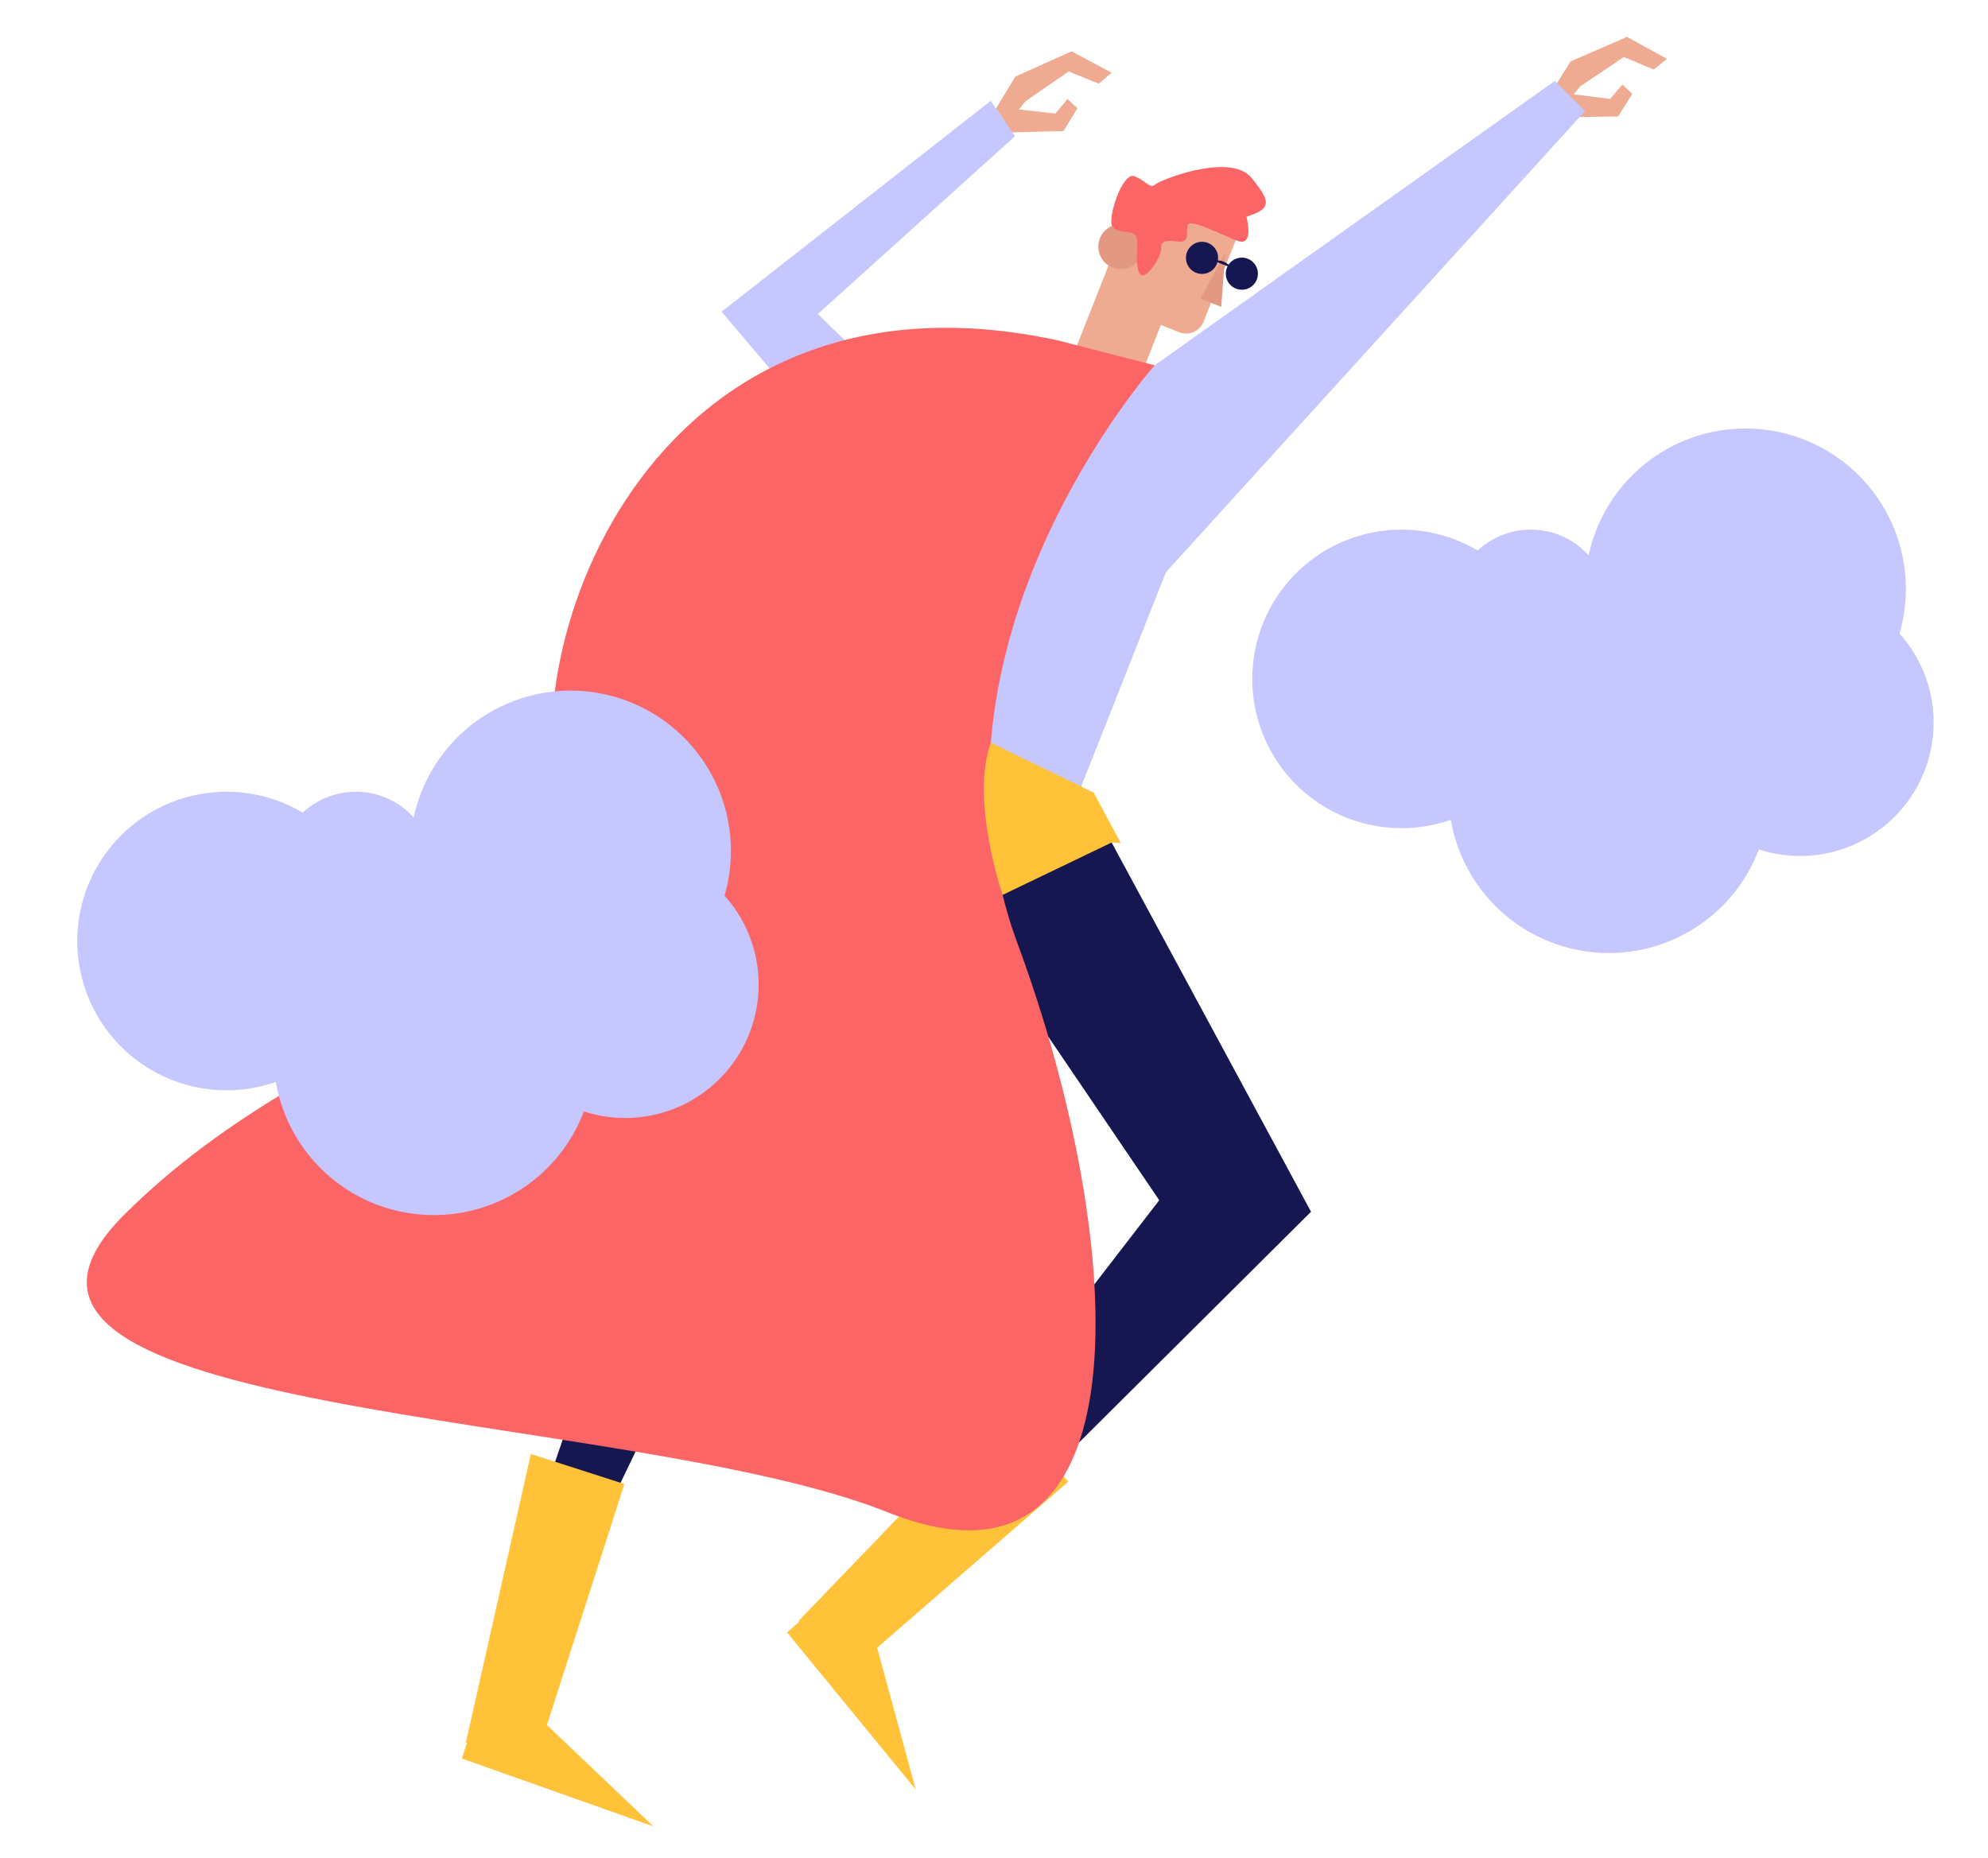 <svg id="Capa_1" data-name="Capa 1" xmlns="http://www.w3.org/2000/svg" viewBox="0 0 526.1 491.88"><title>Mesa de trabajo 16</title><polygon points="281.62 199.74 346.95 320.74 239.5 427.63 231.93 414.74 306.78 317.69 228.35 202.06 281.62 199.74" fill="#161651"/><polygon points="265.64 372.56 211.37 429.02 211.56 429.24 208.29 432.09 242.34 473.67 232.13 436.14 282.7 392.19 265.64 372.56" fill="#ffc239"/><polygon points="281.45 34.68 267.14 35.05 265.6 31.66 263.58 28.72 268.71 20.27 283.56 13.59 294.19 19.25 290.77 22.14 282.79 18.92 271.33 26.84 269.64 28.97 279.31 30.05 282.49 26.2 285.14 28.64 281.45 34.68" fill="#efab92"/><polygon points="249.54 115.44 216.43 83.11 217.97 81.72 224.21 76.1 268.61 36.05 262.19 26.69 214.67 63.92 207.35 69.66 190.96 82.5 247.13 148.87 249.54 115.44" fill="#c7c7ff"/><polygon points="217.84 179.73 142.47 399.87 156.98 407.57 259.04 195.16 217.84 179.73" fill="#161651"/><path d="M318.52,85.13a5,5,0,0,1-6.47,2.81L307.21,86l-8.74,22.19A8.45,8.45,0,0,1,287.54,113l-1.71-.67a8.45,8.45,0,0,1-4.75-10.94l8.75-22.18,3.12-7.9,7.47-19,26.86,10.59Z" fill="#efab92"/><circle cx="296.61" cy="65.28" r="5.95" fill="#e29883"/><polygon points="324.22 67.03 323.19 81.23 317.66 79.05 324.22 67.03" fill="#e29883"/><circle cx="318.1" cy="68.25" r="4.25" fill="#161651"/><path d="M325.9,70.89A4.79,4.79,0,0,0,321.16,69" fill="#161651"/><circle cx="328.64" cy="72.44" r="4.25" fill="#161651"/><path d="M329.85,57.38s2.25,8.19-2.49,6.32-12.33-5.77-13-4.19a10.12,10.12,0,0,0-.21,2.61c-.09,1.14-.49,2.08-2.44,1.82-3.48-.46-4.58,0-4.41,1.91s-4.84,10-6,5.87.43-8-.84-9.46-5-.29-6.16-2.49,2.76-14.37,5.92-13.12,4.12,3.45,5.53,2.18,19.88-8.52,25.43-1.77S336.15,55.3,329.85,57.38Z" fill="#fc6565"/><polygon points="285.47 209.82 216.54 183.21 224.72 162.42 229.2 151.05 232.84 141.83 238.05 128.63 253.21 90.13 274.67 98.56 278.75 100.17 319.74 116.27 319.76 116.28 322.08 117.19 307.96 152.93 306.32 157.08 301.29 169.82 298.73 176.31 292.98 190.86 285.47 209.82" fill="#c7c7ff"/><polygon points="428.2 30.83 413.88 31.02 412.38 27.61 410.4 24.64 415.64 16.26 430.57 9.77 441.13 15.57 437.67 18.41 429.73 15.09 418.17 22.86 416.46 24.98 426.11 26.18 429.34 22.36 431.96 24.84 428.2 30.83" fill="#efab92"/><polygon points="279.05 115.55 411.46 21.42 419.47 29.39 304.43 155.99 280.92 118.39 279.05 115.55" fill="#c7c7ff"/><path d="M305.58,96.69S240,170.46,269.31,249.84s35,178.24-34.42,150.44-256.63-24.14-202.1-78.67,132.8-60,116.76-102.78,20.5-152.61,130.54-128.7Z" fill="#fc6565"/><path d="M294.19,223l-28.87,13.88s-8.61-25.15-3.12-40.32l27.23,13.25,7.18,13.34" fill="#ffc239"/><path d="M511.7,191.28a35.32,35.32,0,0,1-46.24,33.56A42.44,42.44,0,0,1,383.94,217a39.51,39.51,0,1,1,7.12-71.28A20.61,20.61,0,0,1,420.42,147a42.44,42.44,0,1,1,82.26,20.7A35.11,35.11,0,0,1,511.7,191.28Z" fill="#c7c7ff"/><path d="M200.76,260.63a35.3,35.3,0,0,1-46.25,33.55A42.43,42.43,0,0,1,73,286.38a39.51,39.51,0,1,1,7.12-71.28,20.61,20.61,0,0,1,29.36,1.28,42.44,42.44,0,1,1,82.26,20.7A35.11,35.11,0,0,1,200.76,260.63Z" fill="#c7c7ff"/><polygon points="140.49 384.85 123.28 461.25 123.56 461.34 122.24 465.47 172.9 483.42 144.74 456.6 165.24 392.81 140.49 384.85" fill="#ffc239"/></svg>
